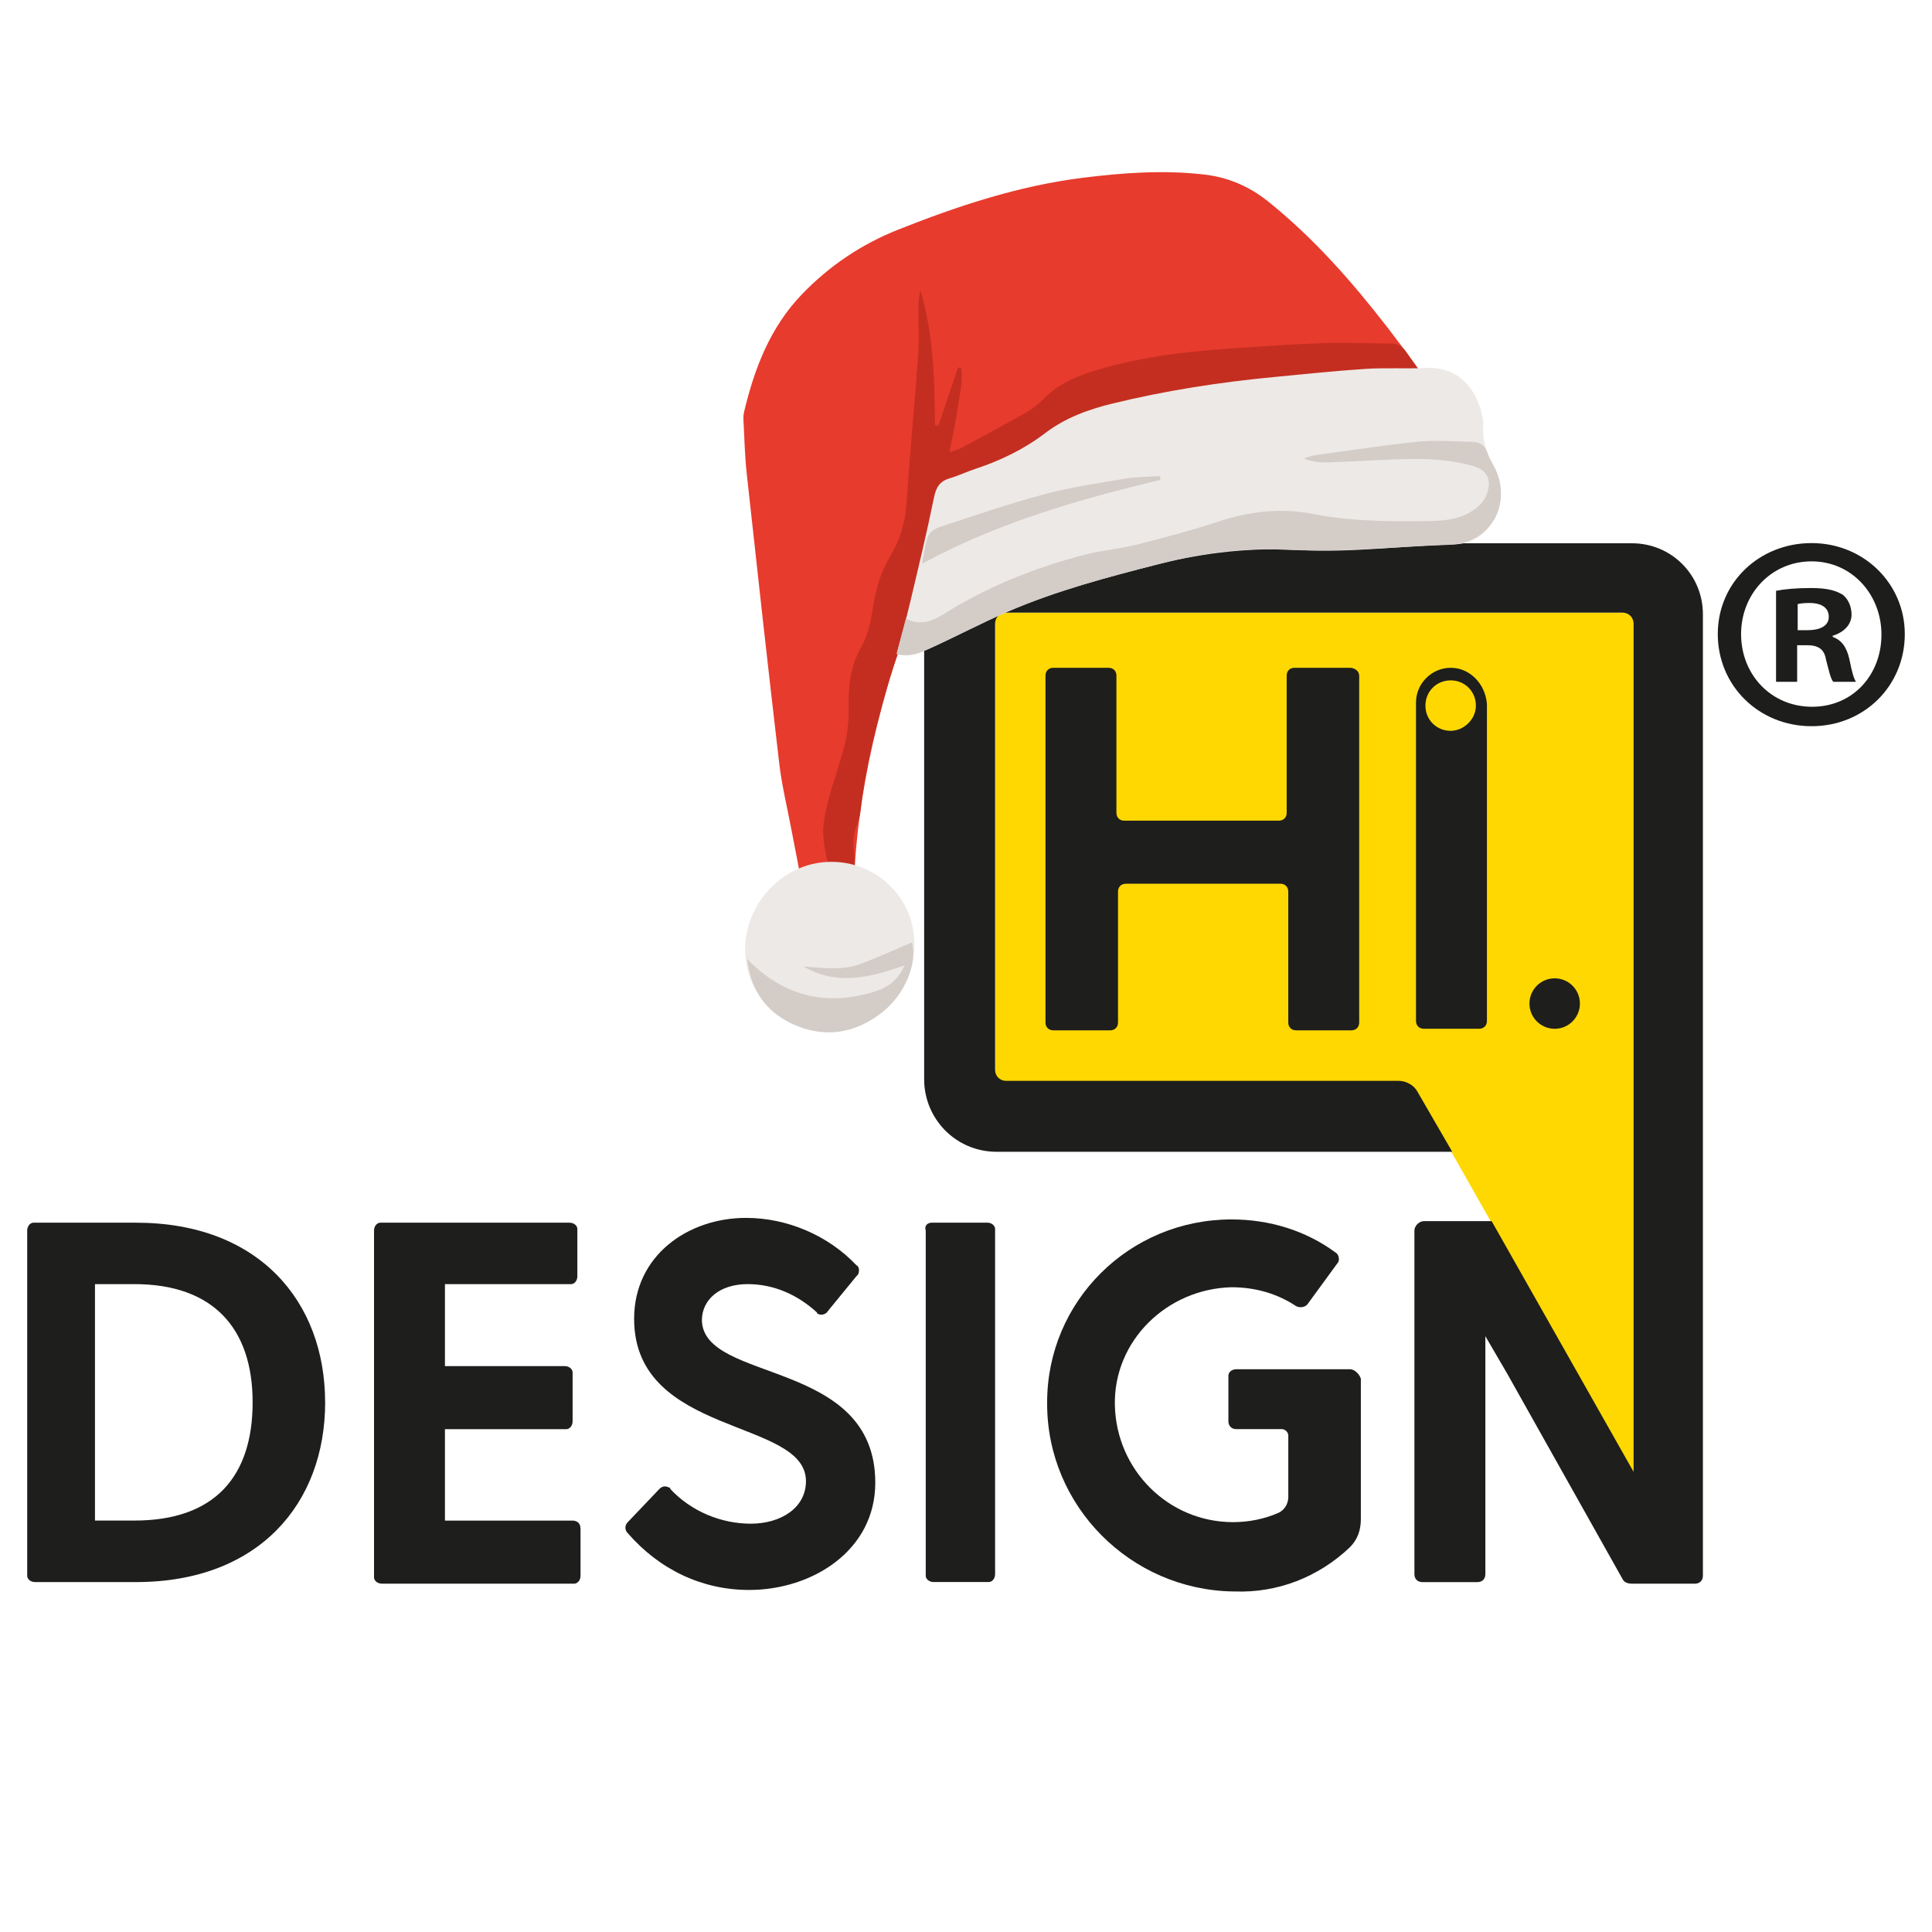<?xml version="1.0" encoding="UTF-8"?>
<svg xmlns="http://www.w3.org/2000/svg" xmlns:xlink="http://www.w3.org/1999/xlink" id="Warstwa_1" data-name="Warstwa 1" viewBox="0 0 500 500">
  <defs>
    <style>
      .cls-1 {
        fill: none;
      }

      .cls-2 {
        fill: #d3ccc7;
      }

      .cls-2, .cls-3, .cls-4, .cls-5 {
        fill-rule: evenodd;
      }

      .cls-6 {
        fill: #1d1d1b;
      }

      .cls-7 {
        fill: #ffd802;
      }

      .cls-3 {
        fill: #e73b2e;
      }

      .cls-8 {
        clip-path: url(#clippath-1);
      }

      .cls-9 {
        clip-path: url(#clippath-3);
      }

      .cls-10 {
        clip-path: url(#clippath-4);
      }

      .cls-11 {
        clip-path: url(#clippath-2);
      }

      .cls-12 {
        clip-path: url(#clippath-5);
      }

      .cls-13 {
        fill: #1e1e1c;
      }

      .cls-14, .cls-4 {
        fill: #ede9e6;
      }

      .cls-5 {
        fill: #c42e20;
      }

      .cls-15 {
        clip-path: url(#clippath);
      }
    </style>
    <clipPath id="clippath">
      <rect class="cls-1" x="192.08" y="44.48" width="183.61" height="190.67"></rect>
    </clipPath>
    <clipPath id="clippath-1">
      <rect class="cls-1" x="182.11" y="46.01" width="208.67" height="211.85" transform="translate(-16.14 35.41) rotate(-6.88)"></rect>
    </clipPath>
    <clipPath id="clippath-2">
      <rect class="cls-1" x="182.11" y="46.01" width="208.67" height="211.85" transform="translate(-16.14 35.41) rotate(-6.88)"></rect>
    </clipPath>
    <clipPath id="clippath-3">
      <rect class="cls-1" x="211.85" y="74.14" width="163.83" height="155.36"></rect>
    </clipPath>
    <clipPath id="clippath-4">
      <rect class="cls-1" x="182.11" y="46.01" width="208.67" height="211.85" transform="translate(-16.14 35.41) rotate(-6.88)"></rect>
    </clipPath>
    <clipPath id="clippath-5">
      <rect class="cls-1" x="182.11" y="46.01" width="208.67" height="211.85" transform="translate(-16.14 35.41) rotate(-6.88)"></rect>
    </clipPath>
  </defs>
  <path class="cls-13" d="M84.15,362.93c0,26.11-17.13,46.51-48.95,46.51H9.08c-1.22,0-2.04-.82-2.04-1.63v-89.34c0-1.22.82-2.04,1.63-2.04h26.52c31.82,0,48.95,20.4,48.95,46.51h.01ZM65.38,362.93c0-19.17-10.2-30.6-30.6-30.6h-10.2v61.19h10.2c20.81,0,30.6-11.42,30.6-30.6h0Z"></path>
  <path class="cls-13" d="M150.24,395.57v12.24c0,1.22-.82,2.04-1.63,2.04h-49.77c-1.22,0-2.04-.82-2.04-1.63h0v-89.75c0-1.22.82-2.04,1.63-2.04h48.95c1.22,0,2.04.82,2.04,1.63h0v12.24c0,1.22-.82,2.04-1.63,2.04h-32.64v21.21h31c1.22,0,2.04.82,2.04,1.63v12.65c0,1.22-.82,2.04-1.63,2.04h-31.41v23.66h33.04c.82,0,2.04.41,2.04,2.04,0-.41,0,0,0,0h.01Z"></path>
  <path class="cls-13" d="M226.52,383.74c0,17.54-16.32,27.74-32.64,27.74-12.24,0-23.25-5.3-31.41-14.69-.82-.82-.82-2.04,0-2.86l8.16-8.57c.82-.82,1.63-.82,2.45-.41,0,0,.41,0,.41.41,5.3,5.71,13.05,8.97,20.81,8.97s14.28-4.08,14.28-11.01c0-16.32-44.47-11.42-44.47-42.02,0-16.32,13.87-26.11,28.96-26.11,10.61,0,21.21,4.49,28.56,12.24.82.41.82,1.63.41,2.45l-.41.41-7.34,8.97c-.41.82-1.63,1.22-2.45.82,0,0-.41,0-.41-.41-4.9-4.49-11.01-7.34-17.95-7.34-7.34,0-11.83,4.08-11.83,9.38.41,16.32,44.87,9.79,44.87,42.02h0Z"></path>
  <path class="cls-13" d="M241.21,316.42h14.28c1.22,0,2.04.82,2.04,1.63h0v89.34c0,1.22-.82,2.04-1.63,2.04h-14.28c-1.22,0-2.04-.82-2.04-1.63v-89.34c-.41-1.22.41-2.04,1.63-2.04-.41,0,0,0,0,0Z"></path>
  <path class="cls-7" d="M257.53,158.55v121.57h104.03c2.45,0,4.49,1.22,5.71,3.26l55.48,97.91v-222.74h-165.22Z"></path>
  <path class="cls-13" d="M351.76,174.86v89.75c0,1.22-.82,2.04-2.04,2.04h-14.28c-1.22,0-2.04-.82-2.04-2.04v-33.86c0-1.22-.82-2.04-2.04-2.04h-39.98c-1.22,0-2.04.82-2.04,2.04h0v33.86c0,1.22-.82,2.04-2.04,2.04h-14.69c-1.22,0-2.04-.82-2.04-2.04v-89.75c0-1.22.82-2.04,2.04-2.04h14.28c1.22,0,2.04.82,2.04,2.04v35.49c0,1.22.82,2.04,2.04,2.04h39.98c1.22,0,2.04-.82,2.04-2.04h0v-35.49c0-1.22.82-2.04,2.04-2.04h14.28c1.22,0,2.45.82,2.45,2.04h0Z"></path>
  <path class="cls-13" d="M375.43,172.82h0c-4.9,0-8.97,4.08-8.97,8.97v82.41c0,1.22.82,2.04,2.04,2.04h14.28c1.22,0,2.04-.82,2.04-2.04v-82c-.41-5.3-4.49-9.38-9.38-9.38h-.01ZM375.43,189.14c-3.67,0-6.53-2.86-6.53-6.53s2.86-6.53,6.53-6.53,6.53,2.86,6.53,6.53h0c0,3.67-3.26,6.53-6.53,6.53h0Z"></path>
  <circle class="cls-13" cx="402.35" cy="259.72" r="6.53"></circle>
  <path class="cls-13" d="M349.32,354.36h-29.37c-1.22,0-2.04.82-2.04,1.63v11.83c0,1.22.82,2.04,2.04,2.04h11.83c.82,0,1.63.82,1.63,1.63h0v15.91c0,1.63-.82,3.26-2.45,4.08-3.67,1.63-7.75,2.45-11.83,2.45-16.73,0-30.19-13.46-30.6-30.19s13.46-30.19,30.19-30.6h0c6.12,0,11.83,1.63,16.73,4.9.82.41,2.04.41,2.86-.41l7.75-10.61c.82-.82.41-2.45-.41-2.86h0c-7.75-5.71-17.13-8.57-26.92-8.57-26.52,0-47.73,21.21-47.73,47.32v.41c0,26.52,21.62,48.14,48.14,48.55h.41c11.01.41,21.62-3.67,29.78-11.42,2.04-2.04,2.86-4.49,2.86-7.34v-36.31c-.41-1.22-1.63-2.45-2.86-2.45h0Z"></path>
  <path class="cls-13" d="M422.34,140.6h-164.81c-10.2,0-18.36,8.16-18.36,18.36v120.35c0,10.2,8.16,18.77,18.77,18.77h117.9l-8.97-15.5c-.82-1.63-2.86-2.86-4.9-2.86h-101.58c-1.63,0-2.86-1.22-2.86-2.86v-115.45c0-1.63,1.22-2.86,2.86-2.86h159.51c1.63,0,2.86,1.22,2.86,2.86v219.48l-36.72-64.86h-17.54c-1.22,0-2.45,1.22-2.45,2.45h0v88.93c0,1.22.82,2.04,2.04,2.04h14.28c1.22,0,2.04-.82,2.04-2.04v-61.6l5.71,9.79h0l29.78,53.03c.41.82,1.22,1.22,2.45,1.22h16.32c1.22,0,2.04-.82,2.04-2.04v-248.85c0-10.2-8.16-18.36-18.36-18.36.41,0,0,0,0,0h-.01Z"></path>
  <g class="cls-15">
    <g class="cls-8">
      <g class="cls-11">
        <path class="cls-3" d="M322.7,118.89c-14.82,2.28-29.65,4.52-44.46,6.89-7.89,1.26-15.25,4.17-22.31,7.85-4.79,2.49-8.48,6.09-11.51,10.59-8.91,13.27-13.62,28.18-17.42,43.47-3.12,12.57-5.2,25.28-5.88,38.23-.28,5.35-4.98,9.48-9.61,8.7-2.66-.45-3.28-1.37-3.71-4.04-.88-5.34-2-10.64-3-15.95-1.08-5.73-2.48-11.42-3.15-17.2-2.93-24.98-5.68-49.97-8.41-74.98-.48-4.4-.57-8.85-.81-13.28-.04-.83-.07-1.69.12-2.49,2.69-11.35,6.79-22.04,15.09-30.62,7.05-7.29,15.27-12.83,24.71-16.59,15.54-6.18,31.34-11.41,48.01-13.48,10.36-1.29,20.73-2.02,31.17-.84,6.27.71,11.75,3.06,16.66,6.99,11.79,9.46,21.68,20.72,30.89,32.61,4.76,6.15,9.26,12.5,13.73,18.86,4.48,6.39,3.16,9.72-4.48,10.68-14.75,1.85-29.54,3.37-44.31,5.03-.41.04-.83.1-1.24.15-.03-.19-.06-.38-.09-.56v-.02Z"></path>
      </g>
    </g>
  </g>
  <g class="cls-9">
    <g class="cls-10">
      <g class="cls-12">
        <path class="cls-5" d="M242.86,110.16c1.69-5.02,3.39-10.04,5.09-15.06l.86.18c.42,3.62-.52,7.19-1.02,10.75-.49,3.55-1.33,7.06-2.09,10.95,1.05-.33,1.98-.47,2.77-.89,5.63-3.02,11.26-6.04,16.82-9.19,1.67-.95,3.3-2.13,4.63-3.52,3.8-3.98,8.61-5.99,13.7-7.54,12.05-3.68,24.48-4.99,36.98-5.8,7.2-.47,14.4-1,21.62-1.23,5.82-.18,11.65.09,17.48.07,1.85-.01,3.14.63,4.2,2.15,3.32,4.79,6.83,9.46,10.05,14.33,2.76,4.17,1.3,7.59-3.58,8.6-3.39.71-6.85,1.19-10.29,1.58-22.91,2.62-45.86,4.97-68.74,7.86-11.29,1.43-22.46,3.73-32.84,8.88-6.15,3.05-11.02,7.16-14.79,12.99-7.42,11.49-11.85,24.15-15.4,37.18-2.49,9.12-4.66,18.3-5.65,27.73-.22,2.14-1.49,4.16-1.71,6.29-.24,2.4.17,4.87.28,7.3.02.41,0,.83-.03,1.25-.24,4.15-1.08,4.77-5.67,4.07-.86-4.15-2.12-8.29-2.45-12.51-.24-3.08.5-6.33,1.27-9.37,1.26-4.98,3.12-9.8,4.33-14.79.73-3.06,1.01-6.31.95-9.46-.1-5.36.41-10.38,3.14-15.25,1.71-3.06,2.61-6.74,3.12-10.25.7-4.76,1.95-9.24,4.4-13.33,2.54-4.26,3.98-8.73,4.31-13.74.86-12.88,2.1-25.73,3.03-38.6.28-3.87.04-7.78.06-11.67,0-1.64.07-3.28.51-4.94,3.43,11.37,3.65,23.11,3.77,34.86.29.04.58.08.88.12h0Z"></path>
      </g>
    </g>
  </g>
  <g>
    <path class="cls-14" d="M232.08,169.14s0,0,0,0c0,0,0,0-.01,0h0Z"></path>
    <path class="cls-14" d="M383.4,106.73c-1.46-5.76-5.68-11.89-14.21-11.5-5.27.24-10.56-.1-15.81.24-7.88.51-15.75,1.36-23.62,2.1-14.11,1.34-28.09,3.51-41.87,6.87-6.24,1.52-12.24,3.72-17.41,7.66-5.47,4.17-11.57,7.1-18.07,9.25-2.24.74-4.38,1.78-6.64,2.44-2.62.76-3.53,2.4-4.07,5.03-1.85,9.1-4.04,18.13-6.18,27.17-1.02,4.3-2.23,8.56-3.44,13.14,3.69.55,4.43.56,8.8-1.43,6.68-3.05,13.19-6.51,19.93-9.42,12.66-5.45,25.94-8.97,39.27-12.34,11.94-3.02,24.07-4.3,36.33-3.6,13.36.76,26.59-1.13,39.9-1.45,4.82-.11,8.41-2.57,10.52-7s2.27-8.84-.2-13.17c-1.83-3.21-3.01-6.52-2.77-10.29.08-1.22-.16-2.5-.46-3.7Z"></path>
  </g>
  <path class="cls-4" d="M213.12,223.14c-12.12,1.14-21.43,12.59-20.16,24.79,1.22,11.82,11.78,20.3,23.64,19,12.28-1.35,21.25-12.57,19.92-24.93-1.24-11.59-11.63-19.96-23.4-18.86Z"></path>
  <path class="cls-2" d="M380.28,132.68c-3.27,1.86-6.89,2.11-10.5,2.17-10.01.14-20.01.12-29.89-1.82-8.4-1.66-16.52-.69-24.62,1.98-6.98,2.29-14.1,4.18-21.23,5.98-4.29,1.09-8.77,1.41-13.06,2.51-13.13,3.37-25.6,8.37-37.09,15.64-2.91,1.84-5.96,2.7-9.45,1.01-.8,3.06-1.53,5.86-2.39,9.12h0c3.54.95,6.22-.41,8.79-1.56,6.71-3.02,13.21-6.48,19.96-9.41,12.52-5.44,25.7-8.86,38.89-12.28,10.57-2.74,21.34-4.32,32.17-3.77,14.5.73,28.86-.71,43.28-1.26,10.61-.41,16.33-10.39,11.67-19.98-.61-1.26-1.44-2.43-1.83-3.74-.63-2.1-2.05-2.87-4.03-2.91-4.56-.09-9.18-.52-13.7-.07-8.97.9-17.91,2.29-26.85,3.52-1.02.15-2.01.55-3.01.83,2.07.85,4.09,1.08,6.09,1.02,4.59-.13,9.16-.43,13.74-.62,8.06-.33,16.12-.74,24,1.56,3.62,1.06,4.82,3.39,3.68,6.95-.77,2.4-2.5,3.92-4.62,5.13Z"></path>
  <path class="cls-2" d="M223.34,257.45c-11.56,2.66-21.57-.58-29.96-9.26.85,7.67,4.53,13.34,11.33,16.61,8.46,4.06,16.52,2.81,23.79-2.99,5.79-4.62,8.94-12.57,7.52-17.92-4.42,1.86-8.8,3.89-13.31,5.58-4.8,1.81-9.81.98-14.75.66h-.01c8.57,4.98,17.12,2.92,26.13-.29-2.17,5.32-6.6,6.66-10.74,7.61Z"></path>
  <path class="cls-2" d="M270.33,127.9c-9.1,2.43-18.03,5.51-26.98,8.44-1.21.4-2.69,1.34-3.13,2.41-.84,2.07-1.04,4.4-1.6,7.13,19.84-10.73,40.6-16.61,61.64-21.7h.01c0-.33-.02-.64-.02-.96-3.03.21-6.1.16-9.08.66-6.98,1.17-14.02,2.2-20.84,4.02Z"></path>
  <path class="cls-6" d="M492.96,164.1c0,13.36-10.48,23.84-24.13,23.84s-24.27-10.48-24.27-23.84,10.77-23.55,24.27-23.55,24.13,10.48,24.13,23.55ZM450.59,164.1c0,10.48,7.75,18.81,18.38,18.81s17.95-8.33,17.95-18.67-7.61-18.96-18.09-18.96-18.24,8.47-18.24,18.81h0ZM465.1,176.45h-5.46v-23.55c2.15-.43,5.17-.72,9.05-.72,4.45,0,6.46.72,8.19,1.72,1.29,1,2.3,2.87,2.3,5.17,0,2.59-2.01,4.6-4.88,5.46v.29c2.3.86,3.59,2.59,4.31,5.74.72,3.59,1.15,5.03,1.72,5.89h-5.89c-.72-.86-1.15-3.02-1.87-5.74-.43-2.59-1.87-3.73-4.88-3.73h-2.59v9.48h0ZM465.24,163.09h2.59c3.02,0,5.46-1.01,5.46-3.45,0-2.15-1.58-3.59-5.03-3.59-1.44,0-2.44.14-3.02.29v6.75Z"></path>
</svg>
